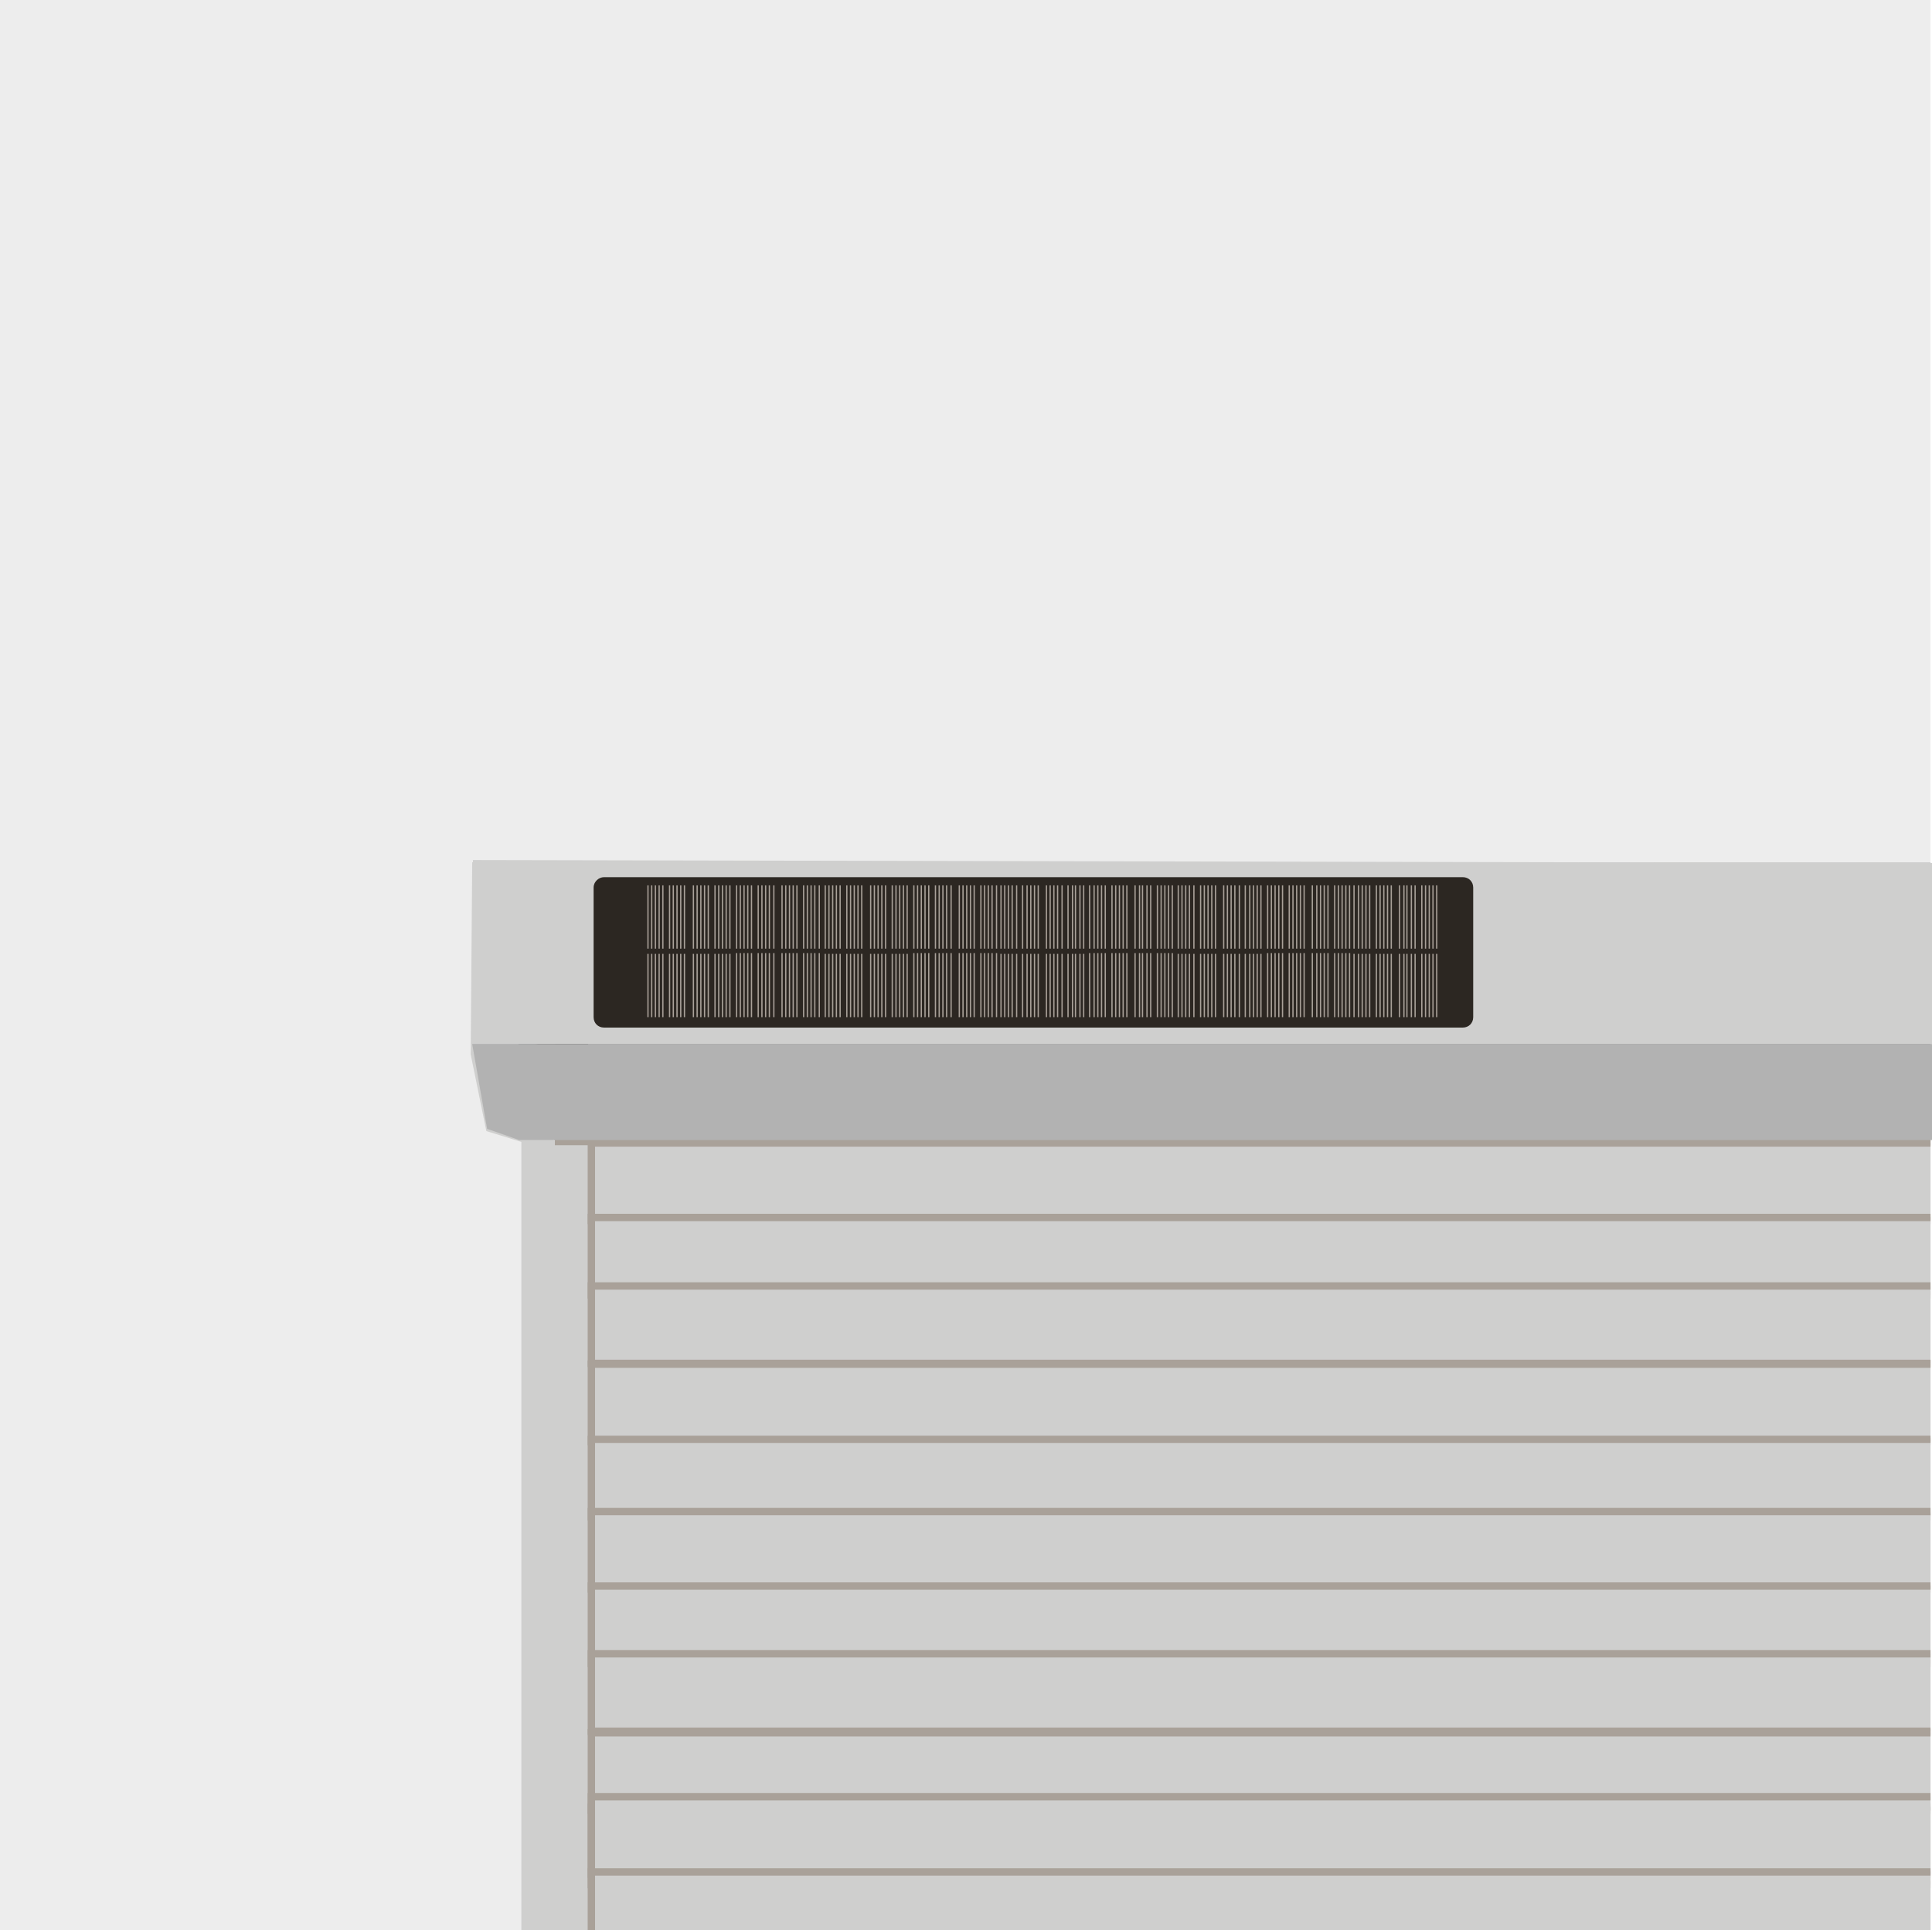 <?xml version="1.0" encoding="utf-8"?>
<!-- Generator: Adobe Illustrator 23.0.3, SVG Export Plug-In . SVG Version: 6.00 Build 0)  -->
<svg version="1.1" id="Layer_2" xmlns="http://www.w3.org/2000/svg" xmlns:xlink="http://www.w3.org/1999/xlink" x="0px" y="0px"
	 viewBox="0 0 259.4 259.2" style="enable-background:new 0 0 259.4 259.2;" xml:space="preserve">
<style type="text/css">
	.st0{clip-path:url(#SVGID_2_);}
	.st1{fill:#EDEDED;}
	.st2{fill:#212020;}
	.st3{fill:#CFCFCE;}
	.st4{fill:#727373;}
	.st5{fill:none;}
	.st6{fill:#515251;}
	.st7{opacity:0.33;fill:#212020;enable-background:new    ;}
	.st8{fill:#2C2722;stroke:#A9A199;stroke-width:0.25;stroke-miterlimit:10;}
	.st9{fill:#2C2722;stroke:#A9A199;stroke-width:0.26;stroke-miterlimit:10;}
	.st10{fill:#2C2722;stroke:#A9A199;stroke-width:0.38;stroke-miterlimit:10;}
	.st11{fill:#2C2722;stroke:#A9A199;stroke-width:0.44;stroke-miterlimit:10;}
	.st12{fill:#2C2722;stroke:#A9A199;stroke-width:0.31;stroke-miterlimit:10;}
	.st13{fill:#171616;stroke:#A9A199;stroke-width:0.26;stroke-miterlimit:10;}
	.st14{fill:#2D2C2C;}
	.st15{fill:#AEADAE;}
	.st16{fill:#939393;}
	.st17{fill:#686867;}
	.st18{fill:#828182;}
	.st19{fill:#CFCFCE;stroke:#A9A199;stroke-miterlimit:10;}
	.st20{fill:#CFCFCE;stroke:#A9A199;stroke-width:0.99;stroke-miterlimit:10;}
	.st21{fill:#B2B2B2;}
	.st22{fill:#2C2722;}
	.st23{fill:none;stroke:#A9A199;stroke-width:0.17;stroke-miterlimit:10;}
</style>
<g id="Layer_2-2">
	<g id="Layer_5">
		<g>
			<defs>
				<rect id="SVGID_1_" width="259.2" height="259.2"/>
			</defs>
			<clipPath id="SVGID_2_">
				<use xlink:href="#SVGID_1_"  style="overflow:visible;"/>
			</clipPath>
			<g class="st0">
				<g>
					<rect x="-44" y="-76" class="st1" width="472.3" height="399.5"/>
					<polyline class="st2" points="70.4,146 71,149 66.2,148.9 65.2,144.5 70.1,144.5 					"/>
					<polygon class="st2" points="70.3,121.9 70.3,127.6 69.6,127.6 69.6,126.3 64.6,126.3 64.6,121.1 70.3,121.1 					"/>
					<polygon class="st3" points="63.4,115.8 63.2,141.6 65.3,151.9 70.8,153.6 75.3,153.6 71.5,151.7 71,149 66.2,148.9 
						65.2,144.5 70.1,144.5 69.6,141.6 69.6,126.3 64.6,126.3 64.6,121.1 70.3,121.1 76.1,121.2 152.1,121.5 152.1,122.3 
						152.6,122.8 157.2,122.8 157.2,121.3 160.8,121.3 160.8,122.6 230.4,122.9 230.4,121.3 234.2,121.4 234.2,122.9 252.9,123 
						254.4,121.4 299.9,121.1 299.9,126.2 294.8,126.4 294.8,142.5 292.6,151.8 287.5,153.6 292.4,153.6 298.5,152.1 301.3,142.2 
						301.3,115.8 					"/>
					<rect x="70" y="153.3" class="st3" width="11.5" height="138.8"/>
					<polygon class="st4" points="69.6,141.6 71.5,151.7 75.3,153.5 81.5,153.3 81.4,150.6 76.1,150.6 76.1,121.1 70.3,121.1 
						70.3,127.6 69.6,127.6 					"/>
					<line class="st5" x1="78.6" y1="130.3" x2="79.6" y2="127.9"/>
					<polygon class="st6" points="78.3,128.1 76.1,128.1 76.1,121 152.1,121.4 152.1,122.2 152.6,122.8 157.2,122.8 157.2,121.2 
						160.8,121.3 160.8,122.5 230.4,122.9 230.4,121.3 234.2,121.4 234.2,122.8 252.9,123 254.4,121.4 287,121.2 287,129.4 
						80,129.6 					"/>
					<ellipse class="st7" cx="73.3" cy="135" rx="1.7" ry="8.4"/>
					<rect x="74" y="128.3" class="st8" width="5.4" height="0.7"/>
					<rect x="73.8" y="129" class="st8" width="5.4" height="1.2"/>
					<rect x="73.3" y="130.3" class="st9" width="5.9" height="1.2"/>
					<rect x="73.3" y="131.5" class="st9" width="5.9" height="1.2"/>
					<rect x="73.3" y="132.7" class="st10" width="5.9" height="2.6"/>
					<rect x="73" y="135.4" class="st11" width="6.2" height="3.3"/>
					<rect x="73.8" y="137.8" class="st12" width="5.4" height="1.9"/>
					<rect x="73.8" y="139.6" class="st13" width="5.4" height="1.3"/>
					<path class="st14" d="M72.4,128h2.2v0.3c0,0-2.2,4.5,0.5,14.2v0.4h-2.3C72.7,142.9,70.6,136.1,72.4,128L72.4,128L72.4,128z"/>
					<g>
						<polygon class="st15" points="78.3,135.5 78.6,130.3 289.2,130.4 289.6,135.5 						"/>
						<polygon class="st16" points="79,140.5 78.3,135.5 289.6,135.5 289.2,140.9 						"/>
						<polygon class="st17" points="80,142.5 79,140.5 289.2,140.9 288,142.8 						"/>
						<polygon class="st18" points="79.4,128.3 78.6,130.3 289.2,130.4 286.6,128.6 						"/>
					</g>
					<rect x="75" y="142.9" class="st19" width="210.1" height="10.4"/>
					<rect x="79.4" y="153.5" class="st20" width="206.3" height="10.4"/>
					<rect x="79.4" y="163.5" class="st20" width="206.3" height="10.4"/>
					<rect x="79.4" y="172.7" class="st20" width="206.3" height="10.4"/>
					<rect x="79.4" y="183.2" class="st20" width="206.3" height="10.4"/>
					<rect x="79.4" y="193.3" class="st20" width="206.3" height="10.4"/>
					<rect x="79.4" y="203" class="st20" width="206.3" height="10.4"/>
					<rect x="79.4" y="213" class="st20" width="206.3" height="10.4"/>
					<rect x="79.4" y="222.1" class="st20" width="206.3" height="10.4"/>
					<rect x="79.4" y="232.7" class="st20" width="206.3" height="10.4"/>
					<rect x="79.4" y="242.7" class="st20" width="206.3" height="10.4"/>
					<rect x="79.4" y="241.3" class="st20" width="206.3" height="10.4"/>
					<rect x="79.4" y="251.4" class="st20" width="206.3" height="10.4"/>
				</g>
			</g>
		</g>
	</g>
	<polygon class="st3" points="63.5,115.5 63.4,140.2 259.4,140.2 259.4,115.9 	"/>
	<polygon class="st21" points="65.4,151.6 69.7,153.1 259.4,153.1 259.4,140.2 63.4,140.2 	"/>
</g>
<g>
	<path class="st22" d="M81.1,117.8h115.3c0.8,0,1.4,0.6,1.4,1.4v17.4c0,0.8-0.6,1.4-1.4,1.4H81.1c-0.8,0-1.4-0.6-1.4-1.4v-17.4
		C79.7,118.4,80.4,117.8,81.1,117.8z"/>
	<g>
		<line class="st23" x1="87" y1="118.9" x2="87" y2="127.4"/>
		<line class="st23" x1="87" y1="128.1" x2="87" y2="136.6"/>
		<line class="st23" x1="87.5" y1="118.9" x2="87.5" y2="127.4"/>
		<line class="st23" x1="87.5" y1="128.1" x2="87.5" y2="136.6"/>
		<line class="st23" x1="88" y1="118.9" x2="88" y2="127.4"/>
		<line class="st23" x1="88" y1="128.1" x2="88" y2="136.6"/>
		<line class="st23" x1="88.5" y1="118.9" x2="88.5" y2="127.4"/>
		<line class="st23" x1="88.5" y1="128.1" x2="88.5" y2="136.6"/>
		<line class="st23" x1="89" y1="118.9" x2="89" y2="127.4"/>
		<line class="st23" x1="89" y1="128.1" x2="89" y2="136.6"/>
	</g>
	<g>
		<line class="st23" x1="89.9" y1="118.9" x2="89.9" y2="127.4"/>
		<line class="st23" x1="89.9" y1="128.1" x2="89.9" y2="136.6"/>
		<line class="st23" x1="90.4" y1="118.9" x2="90.4" y2="127.4"/>
		<line class="st23" x1="90.4" y1="128.1" x2="90.4" y2="136.6"/>
		<line class="st23" x1="90.9" y1="118.9" x2="90.9" y2="127.4"/>
		<line class="st23" x1="90.9" y1="128.1" x2="90.9" y2="136.6"/>
		<line class="st23" x1="91.4" y1="118.9" x2="91.4" y2="127.4"/>
		<line class="st23" x1="91.4" y1="128.1" x2="91.4" y2="136.6"/>
		<line class="st23" x1="91.9" y1="118.9" x2="91.9" y2="127.4"/>
		<line class="st23" x1="91.9" y1="128.1" x2="91.9" y2="136.6"/>
	</g>
	<g>
		<line class="st23" x1="93.1" y1="118.9" x2="93.1" y2="127.4"/>
		<line class="st23" x1="93.1" y1="128.1" x2="93.1" y2="136.6"/>
		<line class="st23" x1="93.6" y1="118.9" x2="93.6" y2="127.4"/>
		<line class="st23" x1="93.6" y1="128.1" x2="93.6" y2="136.6"/>
		<line class="st23" x1="94.1" y1="118.9" x2="94.1" y2="127.4"/>
		<line class="st23" x1="94.1" y1="128.1" x2="94.1" y2="136.6"/>
		<line class="st23" x1="94.6" y1="118.9" x2="94.6" y2="127.4"/>
		<line class="st23" x1="94.6" y1="128.1" x2="94.6" y2="136.6"/>
		<line class="st23" x1="95.1" y1="118.9" x2="95.1" y2="127.4"/>
		<line class="st23" x1="95.1" y1="128.1" x2="95.1" y2="136.6"/>
	</g>
	<g>
		<line class="st23" x1="96" y1="118.9" x2="96" y2="127.4"/>
		<line class="st23" x1="96" y1="128.1" x2="96" y2="136.6"/>
		<line class="st23" x1="96.5" y1="118.9" x2="96.5" y2="127.4"/>
		<line class="st23" x1="96.5" y1="128.1" x2="96.5" y2="136.6"/>
		<line class="st23" x1="97" y1="118.9" x2="97" y2="127.4"/>
		<line class="st23" x1="97" y1="128.1" x2="97" y2="136.6"/>
		<line class="st23" x1="97.5" y1="118.9" x2="97.5" y2="127.4"/>
		<line class="st23" x1="97.5" y1="128.1" x2="97.5" y2="136.6"/>
		<line class="st23" x1="98" y1="118.9" x2="98" y2="127.4"/>
		<line class="st23" x1="98" y1="128.1" x2="98" y2="136.6"/>
	</g>
	<g>
		<line class="st23" x1="98.9" y1="118.9" x2="98.9" y2="127.4"/>
		<line class="st23" x1="98.9" y1="128" x2="98.9" y2="136.6"/>
		<line class="st23" x1="99.4" y1="118.9" x2="99.4" y2="127.4"/>
		<line class="st23" x1="99.4" y1="128" x2="99.4" y2="136.6"/>
		<line class="st23" x1="99.9" y1="118.9" x2="99.9" y2="127.4"/>
		<line class="st23" x1="99.9" y1="128" x2="99.9" y2="136.6"/>
		<line class="st23" x1="100.4" y1="118.9" x2="100.4" y2="127.4"/>
		<line class="st23" x1="100.4" y1="128" x2="100.4" y2="136.6"/>
		<line class="st23" x1="100.9" y1="118.9" x2="100.9" y2="127.4"/>
		<line class="st23" x1="100.9" y1="128" x2="100.9" y2="136.6"/>
	</g>
	<g>
		<line class="st23" x1="101.8" y1="118.9" x2="101.8" y2="127.4"/>
		<line class="st23" x1="101.8" y1="128" x2="101.8" y2="136.6"/>
		<line class="st23" x1="102.3" y1="118.9" x2="102.3" y2="127.4"/>
		<line class="st23" x1="102.3" y1="128" x2="102.3" y2="136.6"/>
		<line class="st23" x1="102.8" y1="118.9" x2="102.8" y2="127.4"/>
		<line class="st23" x1="102.8" y1="128" x2="102.8" y2="136.6"/>
		<line class="st23" x1="103.3" y1="118.9" x2="103.3" y2="127.4"/>
		<line class="st23" x1="103.3" y1="128" x2="103.3" y2="136.6"/>
		<line class="st23" x1="103.9" y1="118.9" x2="103.9" y2="127.4"/>
		<line class="st23" x1="103.9" y1="128" x2="103.9" y2="136.6"/>
	</g>
	<g>
		<line class="st23" x1="105" y1="118.9" x2="105" y2="127.4"/>
		<line class="st23" x1="105" y1="128" x2="105" y2="136.6"/>
		<line class="st23" x1="105.5" y1="118.9" x2="105.5" y2="127.4"/>
		<line class="st23" x1="105.5" y1="128" x2="105.5" y2="136.6"/>
		<line class="st23" x1="106" y1="118.9" x2="106" y2="127.4"/>
		<line class="st23" x1="106" y1="128" x2="106" y2="136.6"/>
		<line class="st23" x1="106.5" y1="118.9" x2="106.5" y2="127.4"/>
		<line class="st23" x1="106.5" y1="128" x2="106.5" y2="136.6"/>
		<line class="st23" x1="107" y1="118.9" x2="107" y2="127.4"/>
		<line class="st23" x1="107" y1="128" x2="107" y2="136.6"/>
	</g>
	<g>
		<line class="st23" x1="107.9" y1="118.9" x2="107.9" y2="127.4"/>
		<line class="st23" x1="107.9" y1="128" x2="107.9" y2="136.6"/>
		<line class="st23" x1="108.4" y1="118.9" x2="108.4" y2="127.4"/>
		<line class="st23" x1="108.4" y1="128" x2="108.4" y2="136.6"/>
		<line class="st23" x1="108.9" y1="118.9" x2="108.9" y2="127.4"/>
		<line class="st23" x1="108.9" y1="128" x2="108.9" y2="136.6"/>
		<line class="st23" x1="109.4" y1="118.9" x2="109.4" y2="127.4"/>
		<line class="st23" x1="109.4" y1="128" x2="109.4" y2="136.6"/>
		<line class="st23" x1="110" y1="118.9" x2="110" y2="127.4"/>
		<line class="st23" x1="110" y1="128" x2="110" y2="136.6"/>
	</g>
	<g>
		<line class="st23" x1="110.8" y1="118.9" x2="110.8" y2="127.4"/>
		<line class="st23" x1="110.8" y1="128.1" x2="110.8" y2="136.6"/>
		<line class="st23" x1="111.3" y1="118.9" x2="111.3" y2="127.4"/>
		<line class="st23" x1="111.3" y1="128.1" x2="111.3" y2="136.6"/>
		<line class="st23" x1="111.8" y1="118.9" x2="111.8" y2="127.4"/>
		<line class="st23" x1="111.8" y1="128.1" x2="111.8" y2="136.6"/>
		<line class="st23" x1="112.3" y1="118.9" x2="112.3" y2="127.4"/>
		<line class="st23" x1="112.3" y1="128.1" x2="112.3" y2="136.6"/>
		<line class="st23" x1="112.8" y1="118.9" x2="112.8" y2="127.4"/>
		<line class="st23" x1="112.8" y1="128.1" x2="112.8" y2="136.6"/>
	</g>
	<g>
		<line class="st23" x1="113.7" y1="118.9" x2="113.7" y2="127.4"/>
		<line class="st23" x1="113.7" y1="128.1" x2="113.7" y2="136.6"/>
		<line class="st23" x1="114.2" y1="118.9" x2="114.2" y2="127.4"/>
		<line class="st23" x1="114.2" y1="128.1" x2="114.2" y2="136.6"/>
		<line class="st23" x1="114.7" y1="118.9" x2="114.7" y2="127.4"/>
		<line class="st23" x1="114.7" y1="128.1" x2="114.7" y2="136.6"/>
		<line class="st23" x1="115.2" y1="118.9" x2="115.2" y2="127.4"/>
		<line class="st23" x1="115.2" y1="128.1" x2="115.2" y2="136.6"/>
		<line class="st23" x1="115.7" y1="118.9" x2="115.7" y2="127.4"/>
		<line class="st23" x1="115.7" y1="128.1" x2="115.7" y2="136.6"/>
	</g>
	<g>
		<line class="st23" x1="116.9" y1="118.9" x2="116.9" y2="127.4"/>
		<line class="st23" x1="116.9" y1="128.1" x2="116.9" y2="136.6"/>
		<line class="st23" x1="117.4" y1="118.9" x2="117.4" y2="127.4"/>
		<line class="st23" x1="117.4" y1="128.1" x2="117.4" y2="136.6"/>
		<line class="st23" x1="117.9" y1="118.9" x2="117.9" y2="127.4"/>
		<line class="st23" x1="117.9" y1="128.1" x2="117.9" y2="136.6"/>
		<line class="st23" x1="118.4" y1="118.9" x2="118.4" y2="127.4"/>
		<line class="st23" x1="118.4" y1="128.1" x2="118.4" y2="136.6"/>
		<line class="st23" x1="118.9" y1="118.9" x2="118.9" y2="127.4"/>
		<line class="st23" x1="118.9" y1="128.1" x2="118.9" y2="136.6"/>
	</g>
	<g>
		<line class="st23" x1="119.8" y1="118.9" x2="119.8" y2="127.4"/>
		<line class="st23" x1="119.8" y1="128.1" x2="119.8" y2="136.6"/>
		<line class="st23" x1="120.3" y1="118.9" x2="120.3" y2="127.4"/>
		<line class="st23" x1="120.3" y1="128.1" x2="120.3" y2="136.6"/>
		<line class="st23" x1="120.8" y1="118.9" x2="120.8" y2="127.4"/>
		<line class="st23" x1="120.8" y1="128.1" x2="120.8" y2="136.6"/>
		<line class="st23" x1="121.3" y1="118.9" x2="121.3" y2="127.4"/>
		<line class="st23" x1="121.3" y1="128.1" x2="121.3" y2="136.6"/>
		<line class="st23" x1="121.8" y1="118.9" x2="121.8" y2="127.4"/>
		<line class="st23" x1="121.8" y1="128.1" x2="121.8" y2="136.6"/>
	</g>
	<g>
		<line class="st23" x1="122.7" y1="118.9" x2="122.7" y2="127.4"/>
		<line class="st23" x1="122.7" y1="128" x2="122.7" y2="136.6"/>
		<line class="st23" x1="123.2" y1="118.9" x2="123.2" y2="127.4"/>
		<line class="st23" x1="123.2" y1="128" x2="123.2" y2="136.6"/>
		<line class="st23" x1="123.7" y1="118.9" x2="123.7" y2="127.4"/>
		<line class="st23" x1="123.7" y1="128" x2="123.7" y2="136.6"/>
		<line class="st23" x1="124.2" y1="118.9" x2="124.2" y2="127.4"/>
		<line class="st23" x1="124.2" y1="128" x2="124.2" y2="136.6"/>
		<line class="st23" x1="124.7" y1="118.9" x2="124.7" y2="127.4"/>
		<line class="st23" x1="124.7" y1="128" x2="124.7" y2="136.6"/>
	</g>
	<g>
		<line class="st23" x1="125.6" y1="118.9" x2="125.6" y2="127.4"/>
		<line class="st23" x1="125.6" y1="128" x2="125.6" y2="136.6"/>
		<line class="st23" x1="126.1" y1="118.9" x2="126.1" y2="127.4"/>
		<line class="st23" x1="126.1" y1="128" x2="126.1" y2="136.6"/>
		<line class="st23" x1="126.6" y1="118.9" x2="126.6" y2="127.4"/>
		<line class="st23" x1="126.6" y1="128" x2="126.6" y2="136.6"/>
		<line class="st23" x1="127.1" y1="118.9" x2="127.1" y2="127.4"/>
		<line class="st23" x1="127.1" y1="128" x2="127.1" y2="136.6"/>
		<line class="st23" x1="127.7" y1="118.9" x2="127.7" y2="127.4"/>
		<line class="st23" x1="127.7" y1="128" x2="127.7" y2="136.6"/>
	</g>
	<g>
		<line class="st23" x1="128.8" y1="118.9" x2="128.8" y2="127.4"/>
		<line class="st23" x1="128.8" y1="128" x2="128.8" y2="136.6"/>
		<line class="st23" x1="129.3" y1="118.9" x2="129.3" y2="127.4"/>
		<line class="st23" x1="129.3" y1="128" x2="129.3" y2="136.6"/>
		<line class="st23" x1="129.8" y1="118.9" x2="129.8" y2="127.4"/>
		<line class="st23" x1="129.8" y1="128" x2="129.8" y2="136.6"/>
		<line class="st23" x1="130.3" y1="118.9" x2="130.3" y2="127.4"/>
		<line class="st23" x1="130.3" y1="128" x2="130.3" y2="136.6"/>
		<line class="st23" x1="130.8" y1="118.9" x2="130.8" y2="127.4"/>
		<line class="st23" x1="130.8" y1="128" x2="130.8" y2="136.6"/>
	</g>
	<g>
		<line class="st23" x1="131.7" y1="118.9" x2="131.7" y2="127.4"/>
		<line class="st23" x1="131.7" y1="128" x2="131.7" y2="136.6"/>
		<line class="st23" x1="132.2" y1="118.9" x2="132.2" y2="127.4"/>
		<line class="st23" x1="132.2" y1="128" x2="132.2" y2="136.6"/>
		<line class="st23" x1="132.7" y1="118.9" x2="132.7" y2="127.4"/>
		<line class="st23" x1="132.7" y1="128" x2="132.7" y2="136.6"/>
		<line class="st23" x1="133.2" y1="118.9" x2="133.2" y2="127.4"/>
		<line class="st23" x1="133.2" y1="128" x2="133.2" y2="136.6"/>
		<line class="st23" x1="133.8" y1="118.9" x2="133.8" y2="127.4"/>
		<line class="st23" x1="133.8" y1="128" x2="133.8" y2="136.6"/>
	</g>
	<g>
		<line class="st23" x1="134.4" y1="118.9" x2="134.4" y2="127.4"/>
		<line class="st23" x1="134.4" y1="128.1" x2="134.4" y2="136.6"/>
		<line class="st23" x1="134.9" y1="118.9" x2="134.9" y2="127.4"/>
		<line class="st23" x1="134.9" y1="128.1" x2="134.9" y2="136.6"/>
		<line class="st23" x1="135.4" y1="118.9" x2="135.4" y2="127.4"/>
		<line class="st23" x1="135.4" y1="128.1" x2="135.4" y2="136.6"/>
		<line class="st23" x1="135.9" y1="118.9" x2="135.9" y2="127.4"/>
		<line class="st23" x1="135.9" y1="128.1" x2="135.9" y2="136.6"/>
		<line class="st23" x1="136.5" y1="118.9" x2="136.5" y2="127.4"/>
		<line class="st23" x1="136.5" y1="128.1" x2="136.5" y2="136.6"/>
	</g>
	<g>
		<line class="st23" x1="137.3" y1="118.9" x2="137.3" y2="127.4"/>
		<line class="st23" x1="137.3" y1="128.1" x2="137.3" y2="136.6"/>
		<line class="st23" x1="137.9" y1="118.9" x2="137.9" y2="127.4"/>
		<line class="st23" x1="137.9" y1="128.1" x2="137.9" y2="136.6"/>
		<line class="st23" x1="138.4" y1="118.9" x2="138.4" y2="127.4"/>
		<line class="st23" x1="138.4" y1="128.1" x2="138.4" y2="136.6"/>
		<line class="st23" x1="138.9" y1="118.9" x2="138.9" y2="127.4"/>
		<line class="st23" x1="138.9" y1="128.1" x2="138.9" y2="136.6"/>
		<line class="st23" x1="139.4" y1="118.9" x2="139.4" y2="127.4"/>
		<line class="st23" x1="139.4" y1="128.1" x2="139.4" y2="136.6"/>
	</g>
	<g>
		<line class="st23" x1="140.5" y1="118.9" x2="140.5" y2="127.4"/>
		<line class="st23" x1="140.5" y1="128.1" x2="140.5" y2="136.6"/>
		<line class="st23" x1="141" y1="118.9" x2="141" y2="127.4"/>
		<line class="st23" x1="141" y1="128.1" x2="141" y2="136.6"/>
		<line class="st23" x1="141.5" y1="118.9" x2="141.5" y2="127.4"/>
		<line class="st23" x1="141.5" y1="128.1" x2="141.5" y2="136.6"/>
		<line class="st23" x1="142" y1="118.9" x2="142" y2="127.4"/>
		<line class="st23" x1="142" y1="128.1" x2="142" y2="136.6"/>
		<line class="st23" x1="142.6" y1="118.9" x2="142.6" y2="127.4"/>
		<line class="st23" x1="142.6" y1="128.1" x2="142.6" y2="136.6"/>
	</g>
	<g>
		<line class="st23" x1="143.4" y1="118.9" x2="143.4" y2="127.4"/>
		<line class="st23" x1="143.4" y1="128.1" x2="143.4" y2="136.6"/>
		<line class="st23" x1="144" y1="118.9" x2="144" y2="127.4"/>
		<line class="st23" x1="144" y1="128.1" x2="144" y2="136.6"/>
		<line class="st23" x1="144.4" y1="118.9" x2="144.4" y2="127.4"/>
		<line class="st23" x1="144.4" y1="128.1" x2="144.4" y2="136.6"/>
		<line class="st23" x1="145" y1="118.9" x2="145" y2="127.4"/>
		<line class="st23" x1="145" y1="128.1" x2="145" y2="136.6"/>
		<line class="st23" x1="145.5" y1="118.9" x2="145.5" y2="127.4"/>
		<line class="st23" x1="145.5" y1="128.1" x2="145.5" y2="136.6"/>
	</g>
	<g>
		<line class="st23" x1="146.3" y1="118.9" x2="146.3" y2="127.4"/>
		<line class="st23" x1="146.3" y1="128" x2="146.3" y2="136.6"/>
		<line class="st23" x1="146.9" y1="118.9" x2="146.9" y2="127.4"/>
		<line class="st23" x1="146.9" y1="128" x2="146.9" y2="136.6"/>
		<line class="st23" x1="147.4" y1="118.9" x2="147.4" y2="127.4"/>
		<line class="st23" x1="147.4" y1="128" x2="147.4" y2="136.6"/>
		<line class="st23" x1="147.9" y1="118.9" x2="147.9" y2="127.4"/>
		<line class="st23" x1="147.9" y1="128" x2="147.9" y2="136.6"/>
		<line class="st23" x1="148.4" y1="118.9" x2="148.4" y2="127.4"/>
		<line class="st23" x1="148.4" y1="128" x2="148.4" y2="136.6"/>
	</g>
	<g>
		<line class="st23" x1="149.3" y1="118.9" x2="149.3" y2="127.4"/>
		<line class="st23" x1="149.3" y1="128" x2="149.3" y2="136.6"/>
		<line class="st23" x1="149.8" y1="118.9" x2="149.8" y2="127.4"/>
		<line class="st23" x1="149.8" y1="128" x2="149.8" y2="136.6"/>
		<line class="st23" x1="150.3" y1="118.9" x2="150.3" y2="127.4"/>
		<line class="st23" x1="150.3" y1="128" x2="150.3" y2="136.6"/>
		<line class="st23" x1="150.8" y1="118.9" x2="150.8" y2="127.4"/>
		<line class="st23" x1="150.8" y1="128" x2="150.8" y2="136.6"/>
		<line class="st23" x1="151.3" y1="118.9" x2="151.3" y2="127.4"/>
		<line class="st23" x1="151.3" y1="128" x2="151.3" y2="136.6"/>
	</g>
	<g>
		<line class="st23" x1="152.4" y1="118.9" x2="152.4" y2="127.4"/>
		<line class="st23" x1="152.4" y1="128" x2="152.4" y2="136.6"/>
		<line class="st23" x1="153" y1="118.9" x2="153" y2="127.4"/>
		<line class="st23" x1="153" y1="128" x2="153" y2="136.6"/>
		<line class="st23" x1="153.4" y1="118.9" x2="153.4" y2="127.4"/>
		<line class="st23" x1="153.4" y1="128" x2="153.4" y2="136.6"/>
		<line class="st23" x1="154" y1="118.9" x2="154" y2="127.4"/>
		<line class="st23" x1="154" y1="128" x2="154" y2="136.6"/>
		<line class="st23" x1="154.5" y1="118.9" x2="154.5" y2="127.4"/>
		<line class="st23" x1="154.5" y1="128" x2="154.5" y2="136.6"/>
	</g>
	<g>
		<line class="st23" x1="155.4" y1="118.9" x2="155.4" y2="127.4"/>
		<line class="st23" x1="155.4" y1="128" x2="155.4" y2="136.6"/>
		<line class="st23" x1="155.9" y1="118.9" x2="155.9" y2="127.4"/>
		<line class="st23" x1="155.9" y1="128" x2="155.9" y2="136.6"/>
		<line class="st23" x1="156.4" y1="118.9" x2="156.4" y2="127.4"/>
		<line class="st23" x1="156.4" y1="128" x2="156.4" y2="136.6"/>
		<line class="st23" x1="156.9" y1="118.9" x2="156.9" y2="127.4"/>
		<line class="st23" x1="156.9" y1="128" x2="156.9" y2="136.6"/>
		<line class="st23" x1="157.4" y1="118.9" x2="157.4" y2="127.4"/>
		<line class="st23" x1="157.4" y1="128" x2="157.4" y2="136.6"/>
	</g>
	<g>
		<line class="st23" x1="158.2" y1="118.9" x2="158.2" y2="127.4"/>
		<line class="st23" x1="158.2" y1="128.1" x2="158.2" y2="136.6"/>
		<line class="st23" x1="158.7" y1="118.9" x2="158.7" y2="127.4"/>
		<line class="st23" x1="158.7" y1="128.1" x2="158.7" y2="136.6"/>
		<line class="st23" x1="159.2" y1="118.9" x2="159.2" y2="127.4"/>
		<line class="st23" x1="159.2" y1="128.1" x2="159.2" y2="136.6"/>
		<line class="st23" x1="159.7" y1="118.9" x2="159.7" y2="127.4"/>
		<line class="st23" x1="159.7" y1="128.1" x2="159.7" y2="136.6"/>
		<line class="st23" x1="160.3" y1="118.9" x2="160.3" y2="127.4"/>
		<line class="st23" x1="160.3" y1="128.1" x2="160.3" y2="136.6"/>
	</g>
	<g>
		<line class="st23" x1="161.2" y1="118.9" x2="161.2" y2="127.4"/>
		<line class="st23" x1="161.2" y1="128.1" x2="161.2" y2="136.6"/>
		<line class="st23" x1="161.7" y1="118.9" x2="161.7" y2="127.4"/>
		<line class="st23" x1="161.7" y1="128.1" x2="161.7" y2="136.6"/>
		<line class="st23" x1="162.2" y1="118.9" x2="162.2" y2="127.4"/>
		<line class="st23" x1="162.2" y1="128.1" x2="162.2" y2="136.6"/>
		<line class="st23" x1="162.7" y1="118.9" x2="162.7" y2="127.4"/>
		<line class="st23" x1="162.7" y1="128.1" x2="162.7" y2="136.6"/>
		<line class="st23" x1="163.2" y1="118.9" x2="163.2" y2="127.4"/>
		<line class="st23" x1="163.2" y1="128.1" x2="163.2" y2="136.6"/>
	</g>
	<g>
		<line class="st23" x1="164.3" y1="118.9" x2="164.3" y2="127.4"/>
		<line class="st23" x1="164.3" y1="128.1" x2="164.3" y2="136.6"/>
		<line class="st23" x1="164.8" y1="118.9" x2="164.8" y2="127.4"/>
		<line class="st23" x1="164.8" y1="128.1" x2="164.8" y2="136.6"/>
		<line class="st23" x1="165.3" y1="118.9" x2="165.3" y2="127.4"/>
		<line class="st23" x1="165.3" y1="128.1" x2="165.3" y2="136.6"/>
		<line class="st23" x1="165.8" y1="118.9" x2="165.8" y2="127.4"/>
		<line class="st23" x1="165.8" y1="128.1" x2="165.8" y2="136.6"/>
		<line class="st23" x1="166.4" y1="118.9" x2="166.4" y2="127.4"/>
		<line class="st23" x1="166.4" y1="128.1" x2="166.4" y2="136.6"/>
	</g>
	<g>
		<line class="st23" x1="167.2" y1="118.9" x2="167.2" y2="127.4"/>
		<line class="st23" x1="167.2" y1="128.1" x2="167.2" y2="136.6"/>
		<line class="st23" x1="167.8" y1="118.9" x2="167.8" y2="127.4"/>
		<line class="st23" x1="167.8" y1="128.1" x2="167.8" y2="136.6"/>
		<line class="st23" x1="168.3" y1="118.9" x2="168.3" y2="127.4"/>
		<line class="st23" x1="168.3" y1="128.1" x2="168.3" y2="136.6"/>
		<line class="st23" x1="168.8" y1="118.9" x2="168.8" y2="127.4"/>
		<line class="st23" x1="168.8" y1="128.1" x2="168.8" y2="136.6"/>
		<line class="st23" x1="169.3" y1="118.9" x2="169.3" y2="127.4"/>
		<line class="st23" x1="169.3" y1="128.1" x2="169.3" y2="136.6"/>
	</g>
	<g>
		<line class="st23" x1="170.2" y1="118.9" x2="170.2" y2="127.4"/>
		<line class="st23" x1="170.2" y1="128" x2="170.2" y2="136.6"/>
		<line class="st23" x1="170.7" y1="118.9" x2="170.7" y2="127.4"/>
		<line class="st23" x1="170.7" y1="128" x2="170.7" y2="136.6"/>
		<line class="st23" x1="171.2" y1="118.9" x2="171.2" y2="127.4"/>
		<line class="st23" x1="171.2" y1="128" x2="171.2" y2="136.6"/>
		<line class="st23" x1="171.7" y1="118.9" x2="171.7" y2="127.4"/>
		<line class="st23" x1="171.7" y1="128" x2="171.7" y2="136.6"/>
		<line class="st23" x1="172.2" y1="118.9" x2="172.2" y2="127.4"/>
		<line class="st23" x1="172.2" y1="128" x2="172.2" y2="136.6"/>
	</g>
	<g>
		<line class="st23" x1="173.1" y1="118.9" x2="173.1" y2="127.4"/>
		<line class="st23" x1="173.1" y1="128" x2="173.1" y2="136.6"/>
		<line class="st23" x1="173.6" y1="118.9" x2="173.6" y2="127.4"/>
		<line class="st23" x1="173.6" y1="128" x2="173.6" y2="136.6"/>
		<line class="st23" x1="174.1" y1="118.9" x2="174.1" y2="127.4"/>
		<line class="st23" x1="174.1" y1="128" x2="174.1" y2="136.6"/>
		<line class="st23" x1="174.6" y1="118.9" x2="174.6" y2="127.4"/>
		<line class="st23" x1="174.6" y1="128" x2="174.6" y2="136.6"/>
		<line class="st23" x1="175.1" y1="118.9" x2="175.1" y2="127.4"/>
		<line class="st23" x1="175.1" y1="128" x2="175.1" y2="136.6"/>
	</g>
	<g>
		<line class="st23" x1="176.2" y1="118.9" x2="176.2" y2="127.4"/>
		<line class="st23" x1="176.2" y1="128" x2="176.2" y2="136.6"/>
		<line class="st23" x1="176.8" y1="118.9" x2="176.8" y2="127.4"/>
		<line class="st23" x1="176.8" y1="128" x2="176.8" y2="136.6"/>
		<line class="st23" x1="177.3" y1="118.9" x2="177.3" y2="127.4"/>
		<line class="st23" x1="177.3" y1="128" x2="177.3" y2="136.6"/>
		<line class="st23" x1="177.8" y1="118.9" x2="177.8" y2="127.4"/>
		<line class="st23" x1="177.8" y1="128" x2="177.8" y2="136.6"/>
		<line class="st23" x1="178.3" y1="118.9" x2="178.3" y2="127.4"/>
		<line class="st23" x1="178.3" y1="128" x2="178.3" y2="136.6"/>
	</g>
	<g>
		<line class="st23" x1="179.2" y1="118.9" x2="179.2" y2="127.4"/>
		<line class="st23" x1="179.2" y1="128" x2="179.2" y2="136.6"/>
		<line class="st23" x1="179.7" y1="118.9" x2="179.7" y2="127.4"/>
		<line class="st23" x1="179.7" y1="128" x2="179.7" y2="136.6"/>
		<line class="st23" x1="180.2" y1="118.9" x2="180.2" y2="127.4"/>
		<line class="st23" x1="180.2" y1="128" x2="180.2" y2="136.6"/>
		<line class="st23" x1="180.7" y1="118.9" x2="180.7" y2="127.4"/>
		<line class="st23" x1="180.7" y1="128" x2="180.7" y2="136.6"/>
		<line class="st23" x1="181.2" y1="118.9" x2="181.2" y2="127.4"/>
		<line class="st23" x1="181.2" y1="128" x2="181.2" y2="136.6"/>
	</g>
	<g>
		<line class="st23" x1="181.8" y1="118.9" x2="181.8" y2="127.4"/>
		<line class="st23" x1="181.8" y1="128.1" x2="181.8" y2="136.6"/>
		<line class="st23" x1="182.4" y1="118.9" x2="182.4" y2="127.4"/>
		<line class="st23" x1="182.4" y1="128.1" x2="182.4" y2="136.6"/>
		<line class="st23" x1="182.9" y1="118.9" x2="182.9" y2="127.4"/>
		<line class="st23" x1="182.9" y1="128.1" x2="182.9" y2="136.6"/>
		<line class="st23" x1="183.4" y1="118.9" x2="183.4" y2="127.4"/>
		<line class="st23" x1="183.4" y1="128.1" x2="183.4" y2="136.6"/>
		<line class="st23" x1="183.9" y1="118.9" x2="183.9" y2="127.4"/>
		<line class="st23" x1="183.9" y1="128.1" x2="183.9" y2="136.6"/>
	</g>
	<g>
		<line class="st23" x1="184.8" y1="118.9" x2="184.8" y2="127.4"/>
		<line class="st23" x1="184.8" y1="128.1" x2="184.8" y2="136.6"/>
		<line class="st23" x1="185.3" y1="118.9" x2="185.3" y2="127.4"/>
		<line class="st23" x1="185.3" y1="128.1" x2="185.3" y2="136.6"/>
		<line class="st23" x1="185.8" y1="118.9" x2="185.8" y2="127.4"/>
		<line class="st23" x1="185.8" y1="128.1" x2="185.8" y2="136.6"/>
		<line class="st23" x1="186.3" y1="118.9" x2="186.3" y2="127.4"/>
		<line class="st23" x1="186.3" y1="128.1" x2="186.3" y2="136.6"/>
		<line class="st23" x1="186.8" y1="118.9" x2="186.8" y2="127.4"/>
		<line class="st23" x1="186.8" y1="128.1" x2="186.8" y2="136.6"/>
	</g>
	<g>
		<line class="st23" x1="187.9" y1="118.9" x2="187.9" y2="127.4"/>
		<line class="st23" x1="187.9" y1="128.1" x2="187.9" y2="136.6"/>
		<line class="st23" x1="188.5" y1="118.9" x2="188.5" y2="127.4"/>
		<line class="st23" x1="188.5" y1="128.1" x2="188.5" y2="136.6"/>
		<line class="st23" x1="188.9" y1="118.9" x2="188.9" y2="127.4"/>
		<line class="st23" x1="188.9" y1="128.1" x2="188.9" y2="136.6"/>
		<line class="st23" x1="189.5" y1="118.9" x2="189.5" y2="127.4"/>
		<line class="st23" x1="189.5" y1="128.1" x2="189.5" y2="136.6"/>
		<line class="st23" x1="190" y1="118.9" x2="190" y2="127.4"/>
		<line class="st23" x1="190" y1="128.1" x2="190" y2="136.6"/>
	</g>
	<g>
		<line class="st23" x1="190.9" y1="118.9" x2="190.9" y2="127.4"/>
		<line class="st23" x1="190.9" y1="128.1" x2="190.9" y2="136.6"/>
		<line class="st23" x1="191.4" y1="118.9" x2="191.4" y2="127.4"/>
		<line class="st23" x1="191.4" y1="128.1" x2="191.4" y2="136.6"/>
		<line class="st23" x1="191.9" y1="118.9" x2="191.9" y2="127.4"/>
		<line class="st23" x1="191.9" y1="128.1" x2="191.9" y2="136.6"/>
		<line class="st23" x1="192.4" y1="118.9" x2="192.4" y2="127.4"/>
		<line class="st23" x1="192.4" y1="128.1" x2="192.4" y2="136.6"/>
		<line class="st23" x1="192.9" y1="118.9" x2="192.9" y2="127.4"/>
		<line class="st23" x1="192.9" y1="128.1" x2="192.9" y2="136.6"/>
	</g>
</g>
</svg>
